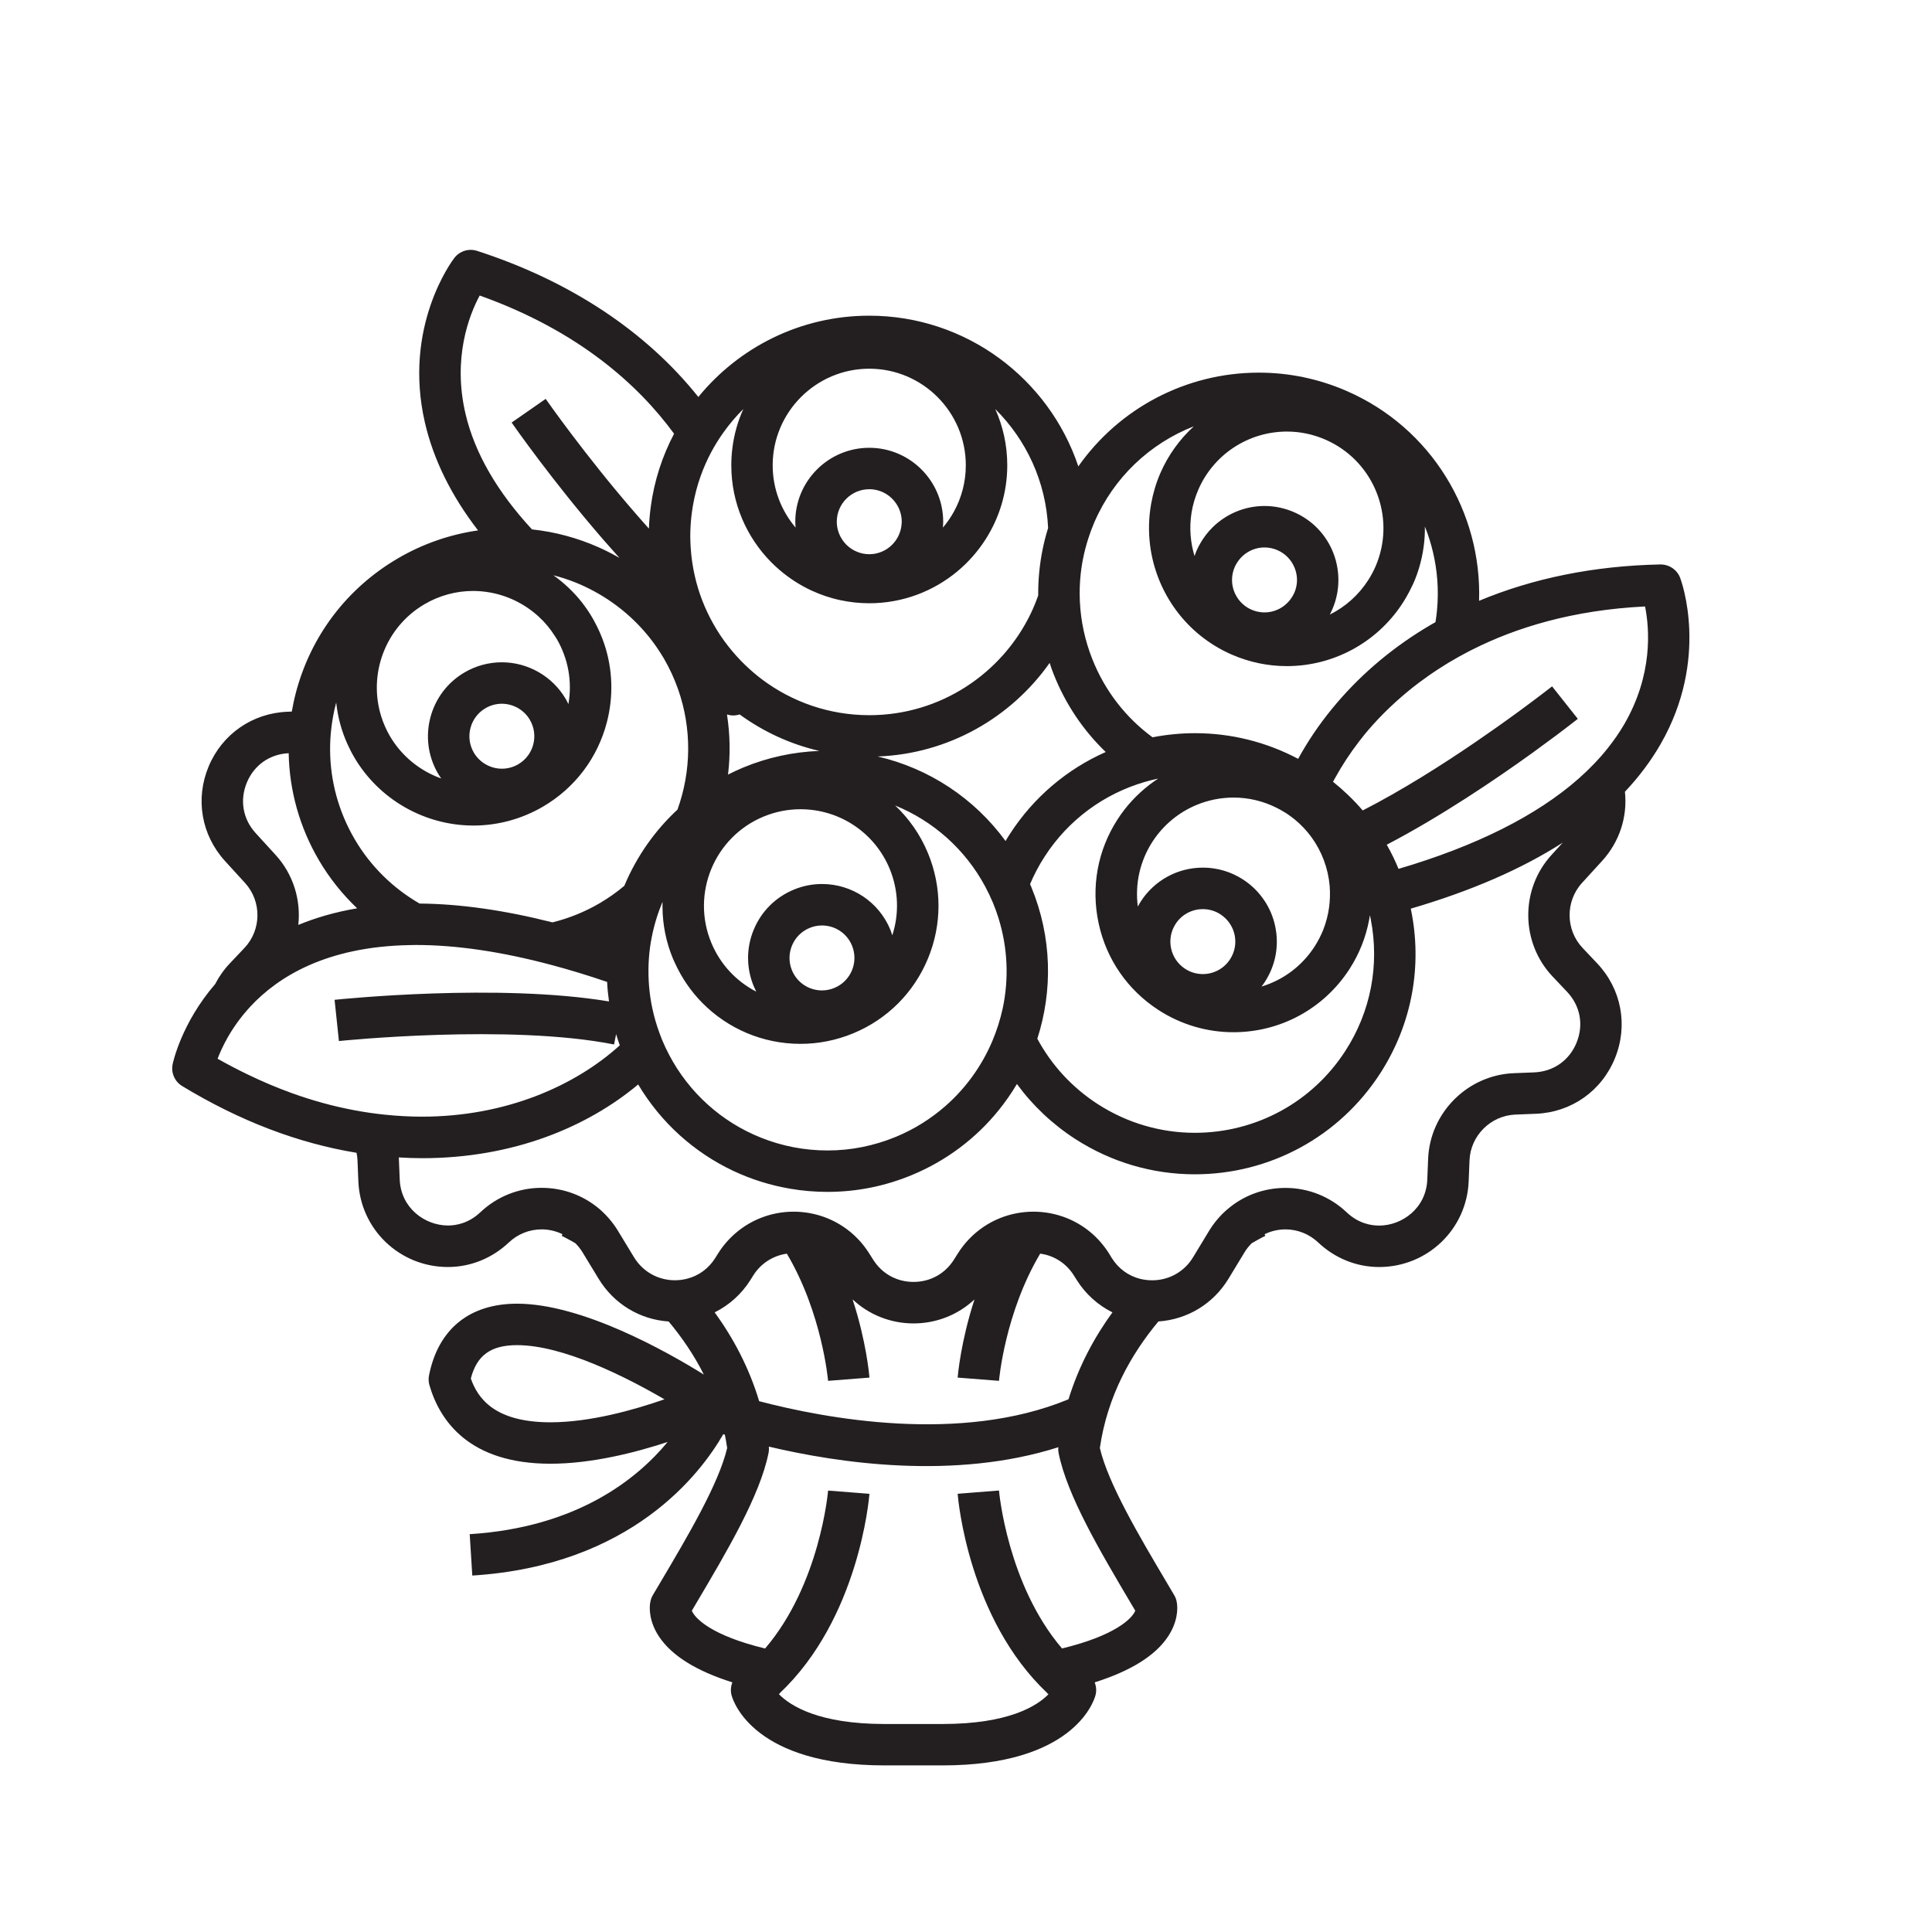 <?xml version="1.0" encoding="utf-8"?>
<!-- Generator: Adobe Illustrator 15.0.0, SVG Export Plug-In . SVG Version: 6.00 Build 0)  -->
<!DOCTYPE svg PUBLIC "-//W3C//DTD SVG 1.1//EN" "http://www.w3.org/Graphics/SVG/1.1/DTD/svg11.dtd">
<svg version="1.1" xmlns="http://www.w3.org/2000/svg" xmlns:xlink="http://www.w3.org/1999/xlink" x="0px" y="0px" width="50px"
	 height="50px" viewBox="0 0 50 50" enable-background="new 0 0 50 50" xml:space="preserve">
<g id="Layer_1" display="none">
	<g display="inline">
		<polygon fill="#231F20" points="32.303,40.708 28.514,40.708 28.514,41.836 29.431,41.836 31.154,41.836 32.563,41.836 
			33.782,41.836 33.782,41.201 33.782,40.708 33.509,40.708 		"/>
		<path fill="#231F20" d="M44.72,19.41c1.274-2.223,0.536-4.234,0.504-4.318c-0.084-0.223-0.299-0.366-0.538-0.364
			c-1.091,0.021-2.131,0.161-3.103,0.41c-3.265-6.31-9.854-10.632-17.434-10.632c-7.557,0-14.128,4.296-17.403,10.573
			c-0.601,0.265-0.949,0.549-0.975,0.571c-0.184,0.153-0.251,0.404-0.169,0.628c0.088,0.241,0.182,0.472,0.279,0.699
			c-0.869,2.215-1.347,4.625-1.347,7.145c0,0.657,0.033,1.307,0.097,1.948c-0.024,0.088-0.027,0.181-0.006,0.272l0.073,0.318
			c0.045,0.346,0.1,0.689,0.162,1.029c0,0.104,0.008,0.207,0.026,0.304c0.021,0.109,0.056,0.221,0.103,0.332
			c0.149,0.681,0.333,1.35,0.552,2.002l0.938,4.083v0.349h0.08l2.367,10.3c0.059,0.256,0.287,0.438,0.55,0.438h29.345
			c0.263,0,0.491-0.182,0.55-0.438l3.336-14.515c0.252-0.155,0.447-0.374,0.569-0.647c0.185-0.414,0.177-0.889-0.01-1.38
			c0.071-0.307,0.135-0.616,0.19-0.928c0.496-0.512,0.626-1.073,0.542-1.518c-0.039-0.207-0.13-0.42-0.281-0.62
			c0.029-0.44,0.046-0.883,0.046-1.331c0-1.083-0.09-2.145-0.259-3.181C43.999,20.469,44.405,19.959,44.72,19.41z M42.635,24.12
			c0,0.205-0.004,0.409-0.011,0.612c-0.081-0.025-0.165-0.049-0.254-0.07c0.128-0.665,0.042-1.247-0.258-1.68
			c-0.183-0.264-0.432-0.45-0.725-0.55c0.394-0.21,0.76-0.433,1.098-0.668C42.584,22.536,42.635,23.322,42.635,24.12z
			 M40.559,34.854l-0.302,1.312v-0.866V34.28v-1.099v-1.046c0.371-0.262,0.684-0.714,0.836-1.38c0.1,0.02,0.197,0.033,0.294,0.043
			c0.034,0.003,0.068,0.006,0.102,0.008l-0.516,2.242L40.559,34.854z M38.954,41.836l-0.582,2.531H9.926l-0.582-2.531h1.159v-1.128
			H9.085l-0.554-2.411h1.972v-0.102v-0.797v-0.23h-0.221H9.517H8.271l-0.532-2.315l-0.022-0.095h0.635h0.687h1.464v-1.129H8.302
			H7.646H7.458l-0.133-0.58L6.63,30.024l-0.108-0.47c0.129,0.039,0.266,0.075,0.413,0.104c-0.076,0.339-0.106,0.659-0.092,0.957
			c0.021,0.443,0.142,0.835,0.363,1.154c0.074,0.107,0.159,0.203,0.251,0.288c0.313,0.286,0.721,0.441,1.183,0.441
			c0.447,0,0.917-0.144,1.39-0.419c0.079-0.046,0.157-0.094,0.236-0.147c0.284,0.45,0.615,0.794,0.974,1.021
			c0.153,0.096,0.312,0.172,0.474,0.224v0.43v0.902v3.276v0.754v0.737v4.146h1.128v-1.587h2.895h1.409h1.723h0.678v0.19v0.581v0.581
			v0.234h1.105h0.023v-0.57v-0.575v-0.441h1.38v-1.128h-1.38v-0.751V39.38V38.8v-0.503h2.788v0.892v0.564v0.565v1.152h1.129v-1.144
			v-0.564v-0.564v-4.012c0.318-0.061,0.642-0.205,0.958-0.429h0.339c0.456,0.469,0.975,0.728,1.49,0.728v3.37v0.578v0.576v2.314
			v0.571v0.527h0.269h0.86v-0.177v-0.579v-0.581v-2.348v-0.587v-0.589v-3.589c0.061-0.066,0.115-0.139,0.166-0.216h2.622v2.644
			v0.639v0.418h0.417h0.712v-0.161h2.788v0.625v0.699v0.688v3.114h1.128v-3.948v-0.728v-0.45h0.521h0.831h1.437v0.161h0.603
			l-0.518,2.25h-1.58v1.128H38.954z M40.485,15.476c-0.73,0.265-1.414,0.599-2.044,0.997c-2.736-5.094-8.116-8.566-14.292-8.566
			c-5.529,0-10.419,2.782-13.347,7.02c-0.679-0.227-1.303-0.311-1.854-0.311c-0.236,0-0.46,0.015-0.674,0.042
			c3.231-5.4,9.137-9.023,15.875-9.023C31.221,5.634,37.378,9.626,40.485,15.476z M39.128,36.769v0.399H38.78h-0.765h-0.784H36.34
			v-2.372v-0.038h0.035h2.753v0.183v0.938V36.769z M32.777,37.168h-0.354v-0.441v-1.969h1.358v-1.129h-1.358v-2.434h-1.129v2.434
			h-2.238c0.003-0.026,0.007-0.052,0.01-0.078c0.088,0.007,0.174,0.01,0.258,0.01l0,0c0.913,0,1.609-0.4,1.861-1.071
			c0.233-0.624,0.04-1.354-0.518-2.032c0.095-0.08,0.181-0.163,0.26-0.247c0.443,0.408,0.941,0.629,1.461,0.629
			c0.304,0,0.628-0.083,0.931-0.271v0.052h1.692c0.045,0.168,0.113,0.323,0.2,0.465v3.279v0.814v0.783v1.207h-1.451H32.777z
			 M19.545,38.485v0.593v0.589v1.041h-3.551H14.79h-1.098H12.84v-0.569v-0.697v-0.708v-0.505c0.036,0.054,0.06,0.087,0.066,0.096
			c0.108,0.146,0.277,0.228,0.453,0.228c0.055,0,0.111-0.008,0.166-0.024c0.291-0.09,0.576-0.187,0.855-0.29v0.06h1.249v0.161h0.958
			h0.171v-0.161h0.77h1.466h0.552V38.485z M5.668,24.527c0.076,0.364,0.241,0.743,0.49,1.122H5.727
			C5.696,25.278,5.676,24.904,5.668,24.527z M35.312,21.951c0.12,0.006,0.232,0.018,0.341,0.032
			c0.118,0.015,0.229,0.035,0.334,0.058c0.322,0.072,0.579,0.178,0.769,0.303c0.031,0.021,0.061,0.042,0.088,0.064
			c0.146,0.114,0.243,0.239,0.291,0.365c0.005,0.011,0.009,0.022,0.013,0.034c0.007,0.021,0.013,0.043,0.017,0.064
			c0.029,0.157-0.011,0.347-0.13,0.547c-0.062,0.103-0.144,0.208-0.248,0.314c-0.092,0.093-0.2,0.187-0.327,0.279
			c-0.082,0.059-0.172,0.117-0.269,0.174c-0.126,0.074-0.264,0.147-0.416,0.216c-0.035,0.016-0.067,0.035-0.098,0.057
			c-0.112,0.082-0.192,0.202-0.222,0.341c-0.037,0.176,0.012,0.359,0.132,0.493c0.111,0.123,0.207,0.242,0.291,0.357
			c0.146,0.202,0.255,0.391,0.332,0.564c0.093,0.212,0.138,0.402,0.146,0.564c0.009,0.151-0.014,0.279-0.058,0.38
			c-0.17,0.381-0.661,0.438-0.938,0.438l0,0c-0.233,0-0.488-0.038-0.76-0.11c-0.136-0.037-0.275-0.081-0.419-0.135
			c-0.046-0.018-0.093-0.028-0.141-0.033c-0.128-0.013-0.257,0.017-0.367,0.089c-0.15,0.098-0.245,0.263-0.255,0.442
			c-0.005,0.106-0.016,0.208-0.027,0.308c-0.115,0.929-0.507,1.554-1.002,1.554c-0.24,0-0.56-0.149-0.88-0.521
			c0.059-0.257,0.055-0.516-0.017-0.77c-0.203-0.725-0.895-1.189-1.879-1.283c0.009-0.123,0.01-0.241,0.006-0.357
			c-0.007-0.199-0.03-0.389-0.074-0.564c-0.053-0.208-0.132-0.396-0.236-0.564c-0.032-0.051-0.066-0.102-0.104-0.149
			c-0.294-0.374-0.72-0.58-1.2-0.58c-0.235,0-0.477,0.051-0.718,0.147c0.036-0.076,0.069-0.153,0.097-0.234
			c0.159-0.486,0.122-1.007-0.09-1.527c0.04-0.06,0.07-0.127,0.085-0.2c0.037-0.176-0.013-0.359-0.133-0.493
			c-0.34-0.379-0.548-0.722-0.661-1.018c0.382-0.415,0.648-0.85,0.791-1.283c0.034-0.002,0.067-0.003,0.098-0.003
			c0.349,0,0.745,0.083,1.179,0.246c0.168,0.063,0.356,0.043,0.508-0.056c0.15-0.098,0.245-0.263,0.255-0.442
			c0.058-1.096,0.481-1.861,1.029-1.861c0.379,0,0.951,0.368,1.42,1.4c0.074,0.164,0.223,0.283,0.398,0.319
			c0.176,0.037,0.358-0.012,0.492-0.132c0.748-0.672,1.292-0.772,1.55-0.772c0.253,0,0.444,0.093,0.571,0.276
			c0.159,0.229,0.213,0.576,0.167,0.99c-0.031,0.278-0.107,0.587-0.229,0.912c-0.063,0.168-0.042,0.357,0.056,0.507
			c0.056,0.085,0.134,0.152,0.223,0.196C35.159,21.926,35.234,21.947,35.312,21.951z M38.737,23.529
			c0.054,0.092,0.107,0.194,0.16,0.309c0.065,0.144,0.188,0.253,0.336,0.302c0.021,0.007,0.041,0.012,0.062,0.017
			c0.177,0.037,0.359-0.013,0.493-0.133c0.003-0.002,0.006-0.004,0.009-0.007c0.188-0.168,0.378-0.302,0.557-0.394
			c0.187-0.096,0.362-0.147,0.513-0.147c0.192,0,0.274,0.085,0.318,0.149c0.135,0.194,0.188,0.64-0.063,1.31
			c-0.063,0.168-0.042,0.356,0.057,0.507c0.061,0.093,0.146,0.165,0.245,0.208c0.062,0.027,0.128,0.044,0.196,0.047
			c0.409,0.022,0.718,0.107,0.929,0.219c0.17,0.089,0.275,0.195,0.32,0.299c0.01,0.021,0.018,0.044,0.021,0.064
			c0.035,0.185-0.11,0.46-0.479,0.726c-0.019,0.013-0.037,0.026-0.057,0.039c-0.123,0.082-0.267,0.164-0.436,0.24
			c-0.163,0.074-0.282,0.223-0.319,0.398c-0.036,0.176,0.013,0.358,0.133,0.492c0.113,0.126,0.205,0.246,0.279,0.358
			c0.023,0.036,0.046,0.07,0.065,0.104c0.215,0.365,0.237,0.646,0.169,0.799c-0.078,0.175-0.302,0.228-0.464,0.243
			c-0.012,0.001-0.023,0.002-0.034,0.002c-0.031,0.002-0.062,0.004-0.084,0.004l0,0c-0.243,0-0.534-0.062-0.842-0.177
			c-0.169-0.063-0.357-0.043-0.508,0.056c-0.02,0.013-0.038,0.027-0.057,0.042c-0.117,0.101-0.189,0.244-0.198,0.4
			c-0.044,0.837-0.355,1.275-0.64,1.275c-0.081,0-0.181-0.032-0.291-0.104c-0.085-0.056-0.177-0.135-0.27-0.243
			c-0.074-0.086-0.148-0.191-0.223-0.315c-0.046-0.078-0.092-0.165-0.137-0.26c-0.009-0.019-0.018-0.036-0.026-0.055
			c-0.074-0.164-0.223-0.283-0.398-0.319c-0.009-0.002-0.018-0.003-0.026-0.004c-0.029-0.005-0.06-0.009-0.09-0.009
			c-0.138,0-0.272,0.051-0.377,0.145c-0.279,0.252-0.562,0.424-0.809,0.502c-0.096,0.029-0.187,0.047-0.27,0.047
			c-0.066,0-0.119-0.011-0.163-0.027c-0.016-0.006-0.03-0.013-0.044-0.02c-0.054-0.03-0.088-0.069-0.11-0.103
			c-0.066-0.095-0.112-0.25-0.113-0.462c-0.001-0.157,0.023-0.346,0.084-0.564c0.024-0.09,0.055-0.184,0.092-0.283
			c0.063-0.168,0.043-0.356-0.056-0.507c-0.019-0.029-0.041-0.056-0.064-0.08c0.307-0.089,0.571-0.232,0.785-0.427
			c0.321,0.507,0.852,0.86,1.459,0.952c0.102,0.015,0.205,0.024,0.312,0.024c0.095,0,0.19-0.009,0.286-0.021
			c0.034-0.005,0.069-0.009,0.104-0.015c0.019-0.004,0.037-0.01,0.055-0.014c0.179-0.038,0.346-0.098,0.502-0.177
			c0.241-0.122,0.453-0.288,0.627-0.486c0.393-0.446,0.592-1.053,0.504-1.679c-0.005-0.032-0.007-0.063-0.014-0.096
			c-0.03-0.165-0.082-0.321-0.147-0.469c-0.082-0.183-0.188-0.353-0.315-0.502c-0.019-0.021-0.038-0.042-0.058-0.063
			c-0.138-0.149-0.296-0.279-0.471-0.383c-0.171-0.102-0.355-0.179-0.551-0.229c-0.167-0.042-0.34-0.066-0.519-0.066
			c-0.13,0-0.262,0.012-0.391,0.037c-0.434,0.082-0.821,0.294-1.121,0.607c-0.086-0.172-0.188-0.346-0.308-0.52
			c0.682-0.424,1.083-0.914,1.28-1.387c0.091-0.218,0.138-0.432,0.149-0.635c0.002-0.023,0.002-0.046,0.002-0.069
			c0.021,0.015,0.04,0.032,0.062,0.049C38.482,23.16,38.611,23.315,38.737,23.529z M39.128,33.629h-1.855h-0.704H36.34v-0.637
			v-1.207c0.054,0.005,0.108,0.009,0.163,0.009c0.229,0,0.467-0.045,0.705-0.131c0.19-0.068,0.383-0.162,0.574-0.283
			c0.042,0.063,0.087,0.122,0.131,0.18c0.129,0.165,0.265,0.308,0.409,0.426c0.25,0.207,0.522,0.341,0.806,0.396V33.629z
			 M34.204,29.49c0.036-0.083,0.07-0.17,0.102-0.261c0.197,0.104,0.427,0.189,0.694,0.25c-0.001,0.004-0.002,0.007-0.002,0.011
			H34.204z M27.38,34.357c-0.001,0-0.001,0-0.002,0c-0.23-0.001-0.594-0.197-0.961-0.729c-0.039-0.056-0.077-0.113-0.115-0.176
			c-0.094-0.153-0.255-0.253-0.434-0.269c-0.016-0.001-0.032-0.002-0.048-0.002c-0.163,0-0.318,0.07-0.425,0.193
			c-0.081,0.093-0.163,0.177-0.245,0.253c-0.19,0.177-0.382,0.309-0.559,0.385c-0.118,0.051-0.229,0.078-0.331,0.078
			c-0.105,0-0.188-0.031-0.259-0.094c-0.019-0.017-0.037-0.034-0.054-0.056c-0.2-0.254-0.232-0.763-0.087-1.36
			c0.042-0.175-0.001-0.359-0.117-0.497c-0.075-0.088-0.173-0.149-0.282-0.18c-0.06-0.017-0.124-0.023-0.188-0.02
			c-0.083,0.006-0.164,0.009-0.242,0.009c-0.717,0-1.106-0.24-1.173-0.478c-0.076-0.27,0.17-0.738,0.891-1.178
			c0.153-0.093,0.253-0.255,0.269-0.434c0.015-0.174-0.052-0.344-0.18-0.462c0.225-0.071,0.435-0.185,0.623-0.334
			c0.098-0.079,0.191-0.166,0.276-0.265c0.076-0.088,0.144-0.184,0.207-0.284c0.198-0.317,0.334-0.698,0.407-1.129
			c0.03-0.177,0.048-0.361,0.056-0.554c0.005-0.131,0.006-0.265,0.001-0.401c0.062,0.003,0.122,0.003,0.182,0.004
			c0.016,0,0.033,0.001,0.049,0.001l0,0c0.21,0,0.411-0.015,0.603-0.04c0.145-0.019,0.284-0.044,0.417-0.077
			c0.101,0.116,0.203,0.256,0.305,0.423c0.02,0.033,0.044,0.063,0.069,0.091c0.011,0.011,0.021,0.021,0.032,0.032
			c0.091,0.083,0.207,0.136,0.332,0.146c0.046,0.005,0.091,0.003,0.135-0.004c0.124-0.02,0.238-0.08,0.326-0.174
			c0.004-0.005,0.009-0.009,0.013-0.014c0.09-0.103,0.181-0.195,0.271-0.277c0.123-0.111,0.245-0.203,0.364-0.273
			c0.114-0.067,0.226-0.115,0.329-0.142c0.059-0.015,0.115-0.022,0.169-0.022c0.134,0,0.233,0.047,0.313,0.148
			c0.004,0.005,0.008,0.011,0.012,0.016c0.097,0.132,0.151,0.327,0.163,0.564c0.008,0.166-0.005,0.354-0.04,0.554
			c-0.013,0.074-0.028,0.149-0.048,0.228c-0.042,0.174,0.001,0.358,0.117,0.496s0.29,0.211,0.471,0.199
			c0.082-0.006,0.163-0.008,0.241-0.008c0.241,0,0.444,0.027,0.611,0.072c0.075,0.021,0.143,0.044,0.203,0.07
			c0.149,0.066,0.252,0.148,0.311,0.235c0.021,0.033,0.038,0.066,0.048,0.099c0.061,0.218-0.088,0.563-0.523,0.92
			c-0.105,0.086-0.228,0.173-0.368,0.258c-0.153,0.094-0.253,0.255-0.269,0.435c-0.015,0.179,0.057,0.354,0.191,0.473
			c0.61,0.532,0.787,1.028,0.69,1.284c-0.079,0.213-0.38,0.34-0.804,0.34c-0.207,0-0.436-0.03-0.681-0.09
			c-0.045-0.011-0.091-0.016-0.137-0.016c-0.13,0.001-0.258,0.047-0.359,0.133c-0.138,0.116-0.212,0.29-0.199,0.47
			c0.017,0.256,0.006,0.494-0.03,0.699c-0.046,0.259-0.133,0.466-0.253,0.595C27.581,34.313,27.488,34.357,27.38,34.357z
			 M10.958,30.843c-0.074-0.164-0.222-0.282-0.398-0.319c-0.023-0.005-0.047-0.008-0.071-0.01c-0.015-0.001-0.029-0.002-0.044-0.002
			c-0.138,0-0.272,0.051-0.377,0.145c-0.032,0.028-0.064,0.056-0.096,0.083c-0.156,0.132-0.312,0.245-0.465,0.338
			c-0.314,0.189-0.614,0.293-0.868,0.293c-0.227,0-0.393-0.079-0.506-0.243c-0.241-0.349-0.218-1.003,0.063-1.749
			c0.063-0.169,0.042-0.357-0.056-0.508c-0.099-0.15-0.263-0.245-0.442-0.255c-0.755-0.04-1.251-0.249-1.506-0.499
			c-0.053-0.052-0.095-0.105-0.127-0.16c-0.034-0.058-0.058-0.115-0.069-0.173c-0.01-0.055-0.01-0.113-0.001-0.175
			c0.008-0.052,0.022-0.105,0.043-0.161c0.081-0.21,0.265-0.443,0.567-0.669c0.181-0.135,0.403-0.268,0.673-0.39
			c0.087-0.04,0.161-0.101,0.217-0.175c0.049-0.065,0.085-0.142,0.103-0.224c0.024-0.116,0.01-0.234-0.036-0.341
			c-0.024-0.055-0.056-0.106-0.097-0.152c-0.702-0.781-0.794-1.41-0.66-1.71c0.151-0.338,0.595-0.389,0.847-0.389
			c0.096,0,0.197,0.007,0.301,0.021c0.177,0.023,0.364,0.066,0.56,0.127c0.076,0.024,0.152,0.05,0.231,0.079
			c0.107,0.041,0.222,0.046,0.33,0.021c0.062-0.015,0.122-0.041,0.177-0.076c0.15-0.099,0.245-0.263,0.255-0.442
			c0.025-0.468,0.122-0.869,0.267-1.166c0.096-0.196,0.212-0.345,0.345-0.438c0.098-0.069,0.205-0.107,0.318-0.107
			c0.295,0,0.722,0.251,1.109,0.923c0.064,0.111,0.127,0.233,0.188,0.368c0.074,0.164,0.222,0.282,0.398,0.319
			c0.176,0.037,0.359-0.012,0.493-0.133c0.044-0.04,0.088-0.077,0.132-0.113c0.063-0.052,0.125-0.101,0.188-0.146
			c0.157-0.115,0.313-0.209,0.463-0.282c0.232-0.112,0.452-0.172,0.645-0.172c0.023,0,0.046,0.001,0.068,0.003
			c0.192,0.015,0.336,0.094,0.438,0.241c0.015,0.021,0.028,0.043,0.041,0.067c0.003,0.006,0.006,0.013,0.009,0.019
			c0.075,0.146,0.113,0.333,0.115,0.548c0.001,0.171-0.02,0.361-0.063,0.563c-0.038,0.176-0.093,0.361-0.165,0.552
			c-0.063,0.168-0.042,0.357,0.056,0.507c0.099,0.151,0.263,0.245,0.442,0.255c0.452,0.024,0.81,0.109,1.081,0.227
			c0.293,0.127,0.483,0.293,0.571,0.463c0.004,0.008,0.007,0.017,0.011,0.024c0.018,0.04,0.032,0.079,0.039,0.118
			c0.022,0.115,0.001,0.25-0.066,0.395c-0.008,0.017-0.018,0.034-0.027,0.052c0,0.001-0.001,0.003-0.002,0.004
			c-0.098,0.181-0.269,0.373-0.521,0.561c-0.017,0.013-0.034,0.025-0.052,0.038c-0.116,0.082-0.248,0.162-0.397,0.24
			c-0.045,0.023-0.093,0.047-0.142,0.07c-0.025,0.012-0.048,0.023-0.074,0.035c-0.164,0.074-0.282,0.223-0.319,0.398
			c-0.037,0.176,0.013,0.359,0.133,0.493c0.167,0.187,0.3,0.364,0.403,0.53c0.049,0.079,0.091,0.155,0.127,0.229
			c0.109,0.222,0.165,0.419,0.178,0.585c0.013,0.149-0.006,0.273-0.048,0.365c-0.055,0.123-0.148,0.208-0.257,0.266
			c-0.173,0.094-0.386,0.119-0.543,0.123c-0.016,0-0.031,0.001-0.046,0.001l0,0c-0.205-0.001-0.428-0.031-0.666-0.093
			c-0.137-0.035-0.279-0.08-0.426-0.136c-0.168-0.063-0.356-0.042-0.507,0.056c-0.15,0.099-0.245,0.263-0.255,0.442
			c-0.029,0.548-0.156,1.005-0.345,1.309c-0.158,0.255-0.359,0.402-0.584,0.402c-0.154,0-0.343-0.068-0.544-0.229
			C11.463,31.708,11.197,31.369,10.958,30.843z M15.532,36.494c-0.185,0.097-0.376,0.191-0.574,0.283
			c-0.193,0.089-0.391,0.176-0.597,0.259c-0.24,0.097-0.49,0.189-0.749,0.277c-0.142-0.274-0.321-0.704-0.42-1.254
			c-0.046-0.257-0.073-0.542-0.071-0.848c0.001-0.235,0.021-0.483,0.063-0.743c0.023-0.141,0.05-0.284,0.088-0.431
			c0.237-0.938,0.754-1.863,1.536-2.766c0.078,0.006,0.156,0.009,0.231,0.009l0,0c0.209,0,0.406-0.021,0.589-0.063
			c0.486-0.108,0.875-0.354,1.129-0.716c0.061-0.087,0.115-0.18,0.159-0.279c0.122-0.272,0.17-0.569,0.15-0.881
			c0.177,0.052,0.362,0.081,0.553,0.081c0.271,0,0.545-0.052,0.818-0.152c-0.59,0.575-1.164,1.197-1.681,1.793
			c-0.42,0.483-0.804,0.949-1.129,1.357c-0.625,0.784-1.035,1.351-1.078,1.411l0.916,0.658c0.004-0.005,0.062-0.085,0.162-0.22
			c0.21-0.282,0.611-0.811,1.129-1.448c1.015-1.248,2.475-2.906,3.812-3.915l-0.197-0.262c0.109,0.093,0.22,0.178,0.331,0.256
			c-0.004,0.935-0.214,1.938-0.628,2.896c-0.443,1.026-1.391,2.611-3.317,3.954c-0.344,0.239-0.719,0.472-1.129,0.691
			C15.597,36.46,15.564,36.478,15.532,36.494z M13.547,19.468c0.006-0.059,0.016-0.116,0.034-0.171
			c0.082-0.247,0.285-0.443,0.583-0.576c0.171-0.076,0.373-0.131,0.601-0.163c0.152-0.021,0.315-0.033,0.488-0.033
			c0.07,0,0.143,0.002,0.215,0.006c0.178,0.009,0.363,0.028,0.554,0.058c0.178,0.028,0.358-0.03,0.485-0.157s0.187-0.307,0.16-0.485
			c-0.146-0.961-0.021-1.754,0.342-2.177c0.171-0.198,0.386-0.299,0.639-0.299c0.564,0,1.258,0.49,1.856,1.31
			c0.106,0.146,0.275,0.232,0.455,0.232c0.001,0,0.001,0,0.002,0c0.179,0,0.348-0.085,0.454-0.229c0.6-0.814,1.294-1.3,1.858-1.3
			c0.254,0,0.47,0.101,0.64,0.3c0.363,0.424,0.484,1.219,0.333,2.181c-0.028,0.178,0.031,0.358,0.158,0.486
			c0.126,0.127,0.307,0.187,0.484,0.16c0.262-0.04,0.513-0.06,0.747-0.06c0.899,0,1.53,0.292,1.689,0.779
			c0.01,0.03,0.017,0.062,0.022,0.093c0.052,0.264-0.022,0.569-0.206,0.887c-0.028,0.049-0.059,0.099-0.093,0.149
			c-0.17,0.253-0.407,0.51-0.7,0.757c-0.093,0.078-0.19,0.156-0.294,0.231c-0.145,0.106-0.231,0.275-0.232,0.455
			s0.085,0.349,0.229,0.456c0.265,0.195,0.493,0.4,0.682,0.607c0.137,0.149,0.252,0.3,0.346,0.448
			c0.113,0.181,0.192,0.358,0.235,0.527c0.048,0.194,0.05,0.377-0.004,0.541c-0.065,0.2-0.213,0.367-0.425,0.494
			c-0.063,0.038-0.131,0.071-0.206,0.102c-0.158,0.065-0.341,0.113-0.545,0.142c-0.032,0.005-0.063,0.008-0.096,0.012
			c-0.126,0.014-0.259,0.022-0.398,0.022c0,0-0.001,0-0.001,0c-0.025,0-0.051-0.001-0.077-0.001
			c-0.219-0.004-0.451-0.024-0.692-0.063c-0.042-0.006-0.084-0.008-0.126-0.005c-0.134,0.009-0.262,0.066-0.359,0.162
			c-0.083,0.083-0.137,0.189-0.157,0.303c-0.01,0.06-0.012,0.121-0.003,0.182c0.018,0.117,0.031,0.23,0.041,0.342
			c0.001,0.014,0.002,0.027,0.003,0.041c0.016,0.198,0.019,0.387,0.009,0.564c-0.007,0.135-0.021,0.262-0.041,0.383
			c-0.01,0.059-0.022,0.116-0.036,0.171c-0.034,0.14-0.077,0.268-0.131,0.381c-0.053,0.112-0.116,0.212-0.188,0.296
			c-0.171,0.198-0.386,0.299-0.639,0.299c-0.04,0-0.081-0.003-0.122-0.008c-0.102-0.012-0.208-0.038-0.315-0.079
			c-0.083-0.031-0.168-0.071-0.253-0.118c-0.12-0.067-0.242-0.15-0.364-0.247c-0.046-0.037-0.092-0.076-0.138-0.116
			c-0.134-0.119-0.268-0.255-0.398-0.407c-0.09-0.104-0.179-0.216-0.265-0.334c-0.079-0.109-0.194-0.185-0.321-0.216
			c-0.006-0.002-0.013-0.003-0.02-0.004c-0.037-0.008-0.075-0.013-0.114-0.013c0,0-0.001,0-0.001,0c-0.04,0-0.078,0.005-0.116,0.013
			c-0.135,0.028-0.256,0.104-0.339,0.217c-0.04,0.054-0.08,0.106-0.12,0.157c-0.571,0.719-1.211,1.143-1.738,1.143
			c-0.056,0-0.109-0.005-0.161-0.015c-0.185-0.034-0.346-0.13-0.479-0.285c-0.013-0.016-0.026-0.033-0.039-0.05
			c-0.063-0.082-0.117-0.176-0.164-0.281c0.372-0.281,0.632-0.584,0.8-0.886c0.106-0.19,0.176-0.38,0.215-0.564
			c0.042-0.197,0.048-0.388,0.025-0.564c-0.004-0.03-0.008-0.061-0.013-0.09c-0.127-0.673-0.735-1.411-2.048-1.667
			c0.027-0.122,0.048-0.24,0.064-0.357c0.027-0.2,0.037-0.393,0.03-0.576c-0.008-0.197-0.036-0.384-0.083-0.559
			c-0.045-0.169-0.109-0.327-0.191-0.473c-0.028-0.05-0.058-0.1-0.091-0.147c-0.253-0.365-0.617-0.603-1.046-0.69
			C13.827,20.536,13.498,19.942,13.547,19.468z M38.505,26.117c0.061-0.012,0.121-0.017,0.182-0.017c0.144,0,0.28,0.031,0.404,0.089
			c0.013,0.006,0.025,0.013,0.037,0.019c0.004,0.002,0.008,0.004,0.012,0.006c0.198,0.105,0.356,0.278,0.443,0.491
			c0.01,0.024,0.019,0.049,0.026,0.073c0.012,0.037,0.021,0.074,0.029,0.113c0.062,0.326-0.05,0.646-0.269,0.865
			c-0.07,0.07-0.151,0.13-0.242,0.177c-0.081,0.042-0.169,0.073-0.264,0.091c-0.049,0.009-0.099,0.014-0.148,0.016
			c-0.011,0-0.021,0.001-0.032,0.001c-0.466,0-0.866-0.332-0.952-0.791c-0.03-0.159-0.021-0.32,0.028-0.472
			c0.028-0.089,0.069-0.175,0.124-0.255c0.09-0.132,0.208-0.236,0.346-0.31C38.314,26.169,38.407,26.136,38.505,26.117z
			 M35.805,18.645c-0.341-0.492-0.873-0.762-1.5-0.762c-0.559,0-1.153,0.212-1.746,0.62c-0.571-0.92-1.319-1.435-2.114-1.435
			c-0.814,0-1.78,0.598-2.076,2.223c-0.312-0.072-0.61-0.109-0.895-0.109c-0.008,0-0.015,0-0.022,0
			c-0.015-0.067-0.031-0.135-0.053-0.201c-0.333-1.021-1.447-1.611-2.964-1.554c0.041-0.992-0.187-1.82-0.662-2.376
			c-0.384-0.449-0.916-0.696-1.498-0.696c-0.78,0-1.584,0.423-2.31,1.206c-0.726-0.791-1.531-1.218-2.315-1.218
			c-0.58,0-1.11,0.246-1.494,0.692c-0.476,0.554-0.707,1.379-0.671,2.368c-0.341-0.014-0.66,0.005-0.956,0.054
			c-0.934-0.975-1.832-1.638-2.667-2.076c2.737-3.837,7.225-6.345,12.288-6.345c5.799,0,10.843,3.29,13.367,8.102
			c-0.491,0.397-0.938,0.841-1.338,1.329c-0.094,0.115-0.184,0.231-0.271,0.349C35.876,18.756,35.842,18.699,35.805,18.645z
			 M8.948,15.744c0.37,0,0.78,0.047,1.224,0.167c0.178,0.048,0.36,0.108,0.548,0.181c0.169,0.066,0.342,0.142,0.52,0.23
			c0.66,0.33,1.373,0.827,2.124,1.552c-0.34,0.216-0.599,0.501-0.762,0.844c-0.764-0.584-1.461-1.071-1.923-1.384
			c-0.215-0.146-0.378-0.252-0.474-0.315c-0.047-0.031-0.08-0.052-0.092-0.06l-0.608,0.951c0.005,0.003,0.084,0.055,0.218,0.143
			c0.119,0.079,0.281,0.188,0.478,0.323c0.563,0.386,1.399,0.98,2.263,1.668c0.09,0.408,0.294,0.821,0.602,1.222
			c-0.212,0.09-0.426,0.207-0.64,0.351c-0.54-0.853-1.243-1.33-1.992-1.33c-0.242,0-0.498,0.055-0.744,0.177
			c-0.049-0.042-0.097-0.086-0.145-0.13c-0.157-0.142-0.311-0.293-0.462-0.451c-0.15-0.157-0.298-0.321-0.442-0.495
			c-0.568-0.68-1.089-1.487-1.533-2.434c-0.099-0.211-0.195-0.428-0.286-0.653c0.179-0.102,0.428-0.224,0.735-0.328
			C7.938,15.846,8.408,15.744,8.948,15.744z M16.757,37.168v-0.073c1.083-0.656,2.021-1.445,2.788-2.346v2.419H16.757z
			 M20.146,33.971c0.367-0.525,0.681-1.082,0.939-1.668c0.335,0.39,0.879,0.637,1.567,0.703c-0.049,0.663,0.09,1.229,0.408,1.635
			c0.115,0.146,0.251,0.266,0.401,0.358v2.169h-2.788v-3.197H20.146z M8.3,20.701c-0.112,0.521-0.2,1.052-0.26,1.591
			c-0.133-0.016-0.262-0.023-0.389-0.023c-0.893,0-1.578,0.386-1.877,1.058c-0.045,0.101-0.079,0.206-0.104,0.313
			c0.047-1.831,0.363-3.597,0.907-5.259C7.09,19.284,7.674,20.054,8.3,20.701z M42.766,20.076c-0.151,0.146-0.314,0.288-0.487,0.425
			c-0.58,0.463-1.278,0.883-2.089,1.256c-0.174,0.08-0.353,0.158-0.537,0.233c-0.175,0.072-0.355,0.142-0.54,0.21
			c-0.003,0.001-0.006,0.002-0.009,0.003c-0.293-0.258-0.618-0.416-0.958-0.459c0.275-0.153,0.549-0.313,0.816-0.476
			c0.174-0.105,0.345-0.212,0.514-0.318c0.172-0.109,0.341-0.219,0.506-0.327c0.818-0.539,1.525-1.051,1.994-1.401
			c0.217-0.162,0.383-0.29,0.483-0.368c0.059-0.046,0.098-0.076,0.11-0.086l-0.218-0.274l-0.483-0.61
			c-0.005,0.004-0.094,0.074-0.249,0.192c-0.357,0.272-1.07,0.804-1.938,1.389c-0.16,0.107-0.324,0.216-0.492,0.326
			c-0.162,0.105-0.328,0.212-0.497,0.317c-0.589,0.368-1.208,0.728-1.813,1.032c-0.234-0.098-0.499-0.178-0.8-0.234
			c0.024-0.101,0.043-0.201,0.06-0.299c0.24-0.495,0.547-0.978,0.914-1.427c0.24-0.294,0.56-0.637,0.967-0.989
			c0.142-0.122,0.293-0.245,0.456-0.367c0.147-0.111,0.305-0.221,0.472-0.33c0.566-0.37,1.241-0.721,2.041-1.002
			c0.175-0.062,0.354-0.119,0.541-0.173c0.179-0.052,0.363-0.1,0.553-0.145c0.659-0.155,1.386-0.264,2.186-0.304
			c0.112,0.579,0.192,1.74-0.539,3c-0.141,0.243-0.307,0.479-0.496,0.706C43.09,19.749,42.935,19.915,42.766,20.076z"/>
		<path fill="#231F20" d="M31.419,21.356c-0.161,0-0.323,0.015-0.483,0.045c-1.406,0.265-2.335,1.625-2.07,3.032
			c0.087,0.463,0.295,0.878,0.587,1.216c0.195,0.227,0.429,0.417,0.689,0.564c0.378,0.214,0.813,0.336,1.272,0.336
			c0.161,0,0.323-0.016,0.483-0.046c0.286-0.054,0.553-0.154,0.794-0.29c0.263-0.148,0.494-0.34,0.688-0.564
			c0.499-0.578,0.741-1.37,0.589-2.177C33.737,22.247,32.665,21.356,31.419,21.356z M31.688,25.395
			c-0.091,0.017-0.184,0.026-0.274,0.026c-0.704,0-1.31-0.503-1.439-1.196c-0.15-0.795,0.375-1.564,1.17-1.714
			c0.091-0.017,0.184-0.025,0.274-0.025c0.703,0,1.31,0.503,1.439,1.196C33.009,24.477,32.483,25.246,31.688,25.395z"/>
		<path fill="#231F20" d="M28.293,30.011c-0.005-0.196-0.036-0.395-0.098-0.59c-0.001-0.002-0.001-0.004-0.002-0.006
			c-0.12-0.378-0.336-0.703-0.615-0.954c-0.107-0.097-0.225-0.183-0.349-0.256c-0.181-0.105-0.377-0.188-0.585-0.237
			c-0.165-0.04-0.336-0.061-0.512-0.061c-0.222,0-0.442,0.034-0.655,0.102c-0.297,0.095-0.563,0.25-0.788,0.452
			c-0.034,0.03-0.067,0.06-0.099,0.093c-0.15,0.152-0.278,0.327-0.379,0.522c-0.266,0.514-0.315,1.099-0.14,1.649
			c0.106,0.334,0.286,0.626,0.519,0.863c0.396,0.404,0.945,0.645,1.541,0.645c0.223,0,0.443-0.034,0.656-0.102
			c0.217-0.068,0.414-0.169,0.59-0.294c0.577-0.406,0.923-1.077,0.918-1.783C28.295,30.04,28.293,30.025,28.293,30.011z
			 M26.446,31.057c-0.103,0.032-0.208,0.049-0.314,0.049c-0.451,0-0.847-0.29-0.984-0.722c-0.173-0.543,0.128-1.126,0.672-1.299
			c0.103-0.032,0.208-0.049,0.313-0.049c0.452,0,0.849,0.289,0.985,0.721C27.291,30.301,26.989,30.884,26.446,31.057z"/>
		<path fill="#231F20" d="M17.245,23c0.014,0.034,0.03,0.066,0.045,0.099c0.474,1.043,1.505,1.713,2.658,1.713
			c0.381,0,0.754-0.074,1.11-0.22c1.49-0.612,2.204-2.323,1.591-3.813c-0.452-1.101-1.513-1.812-2.703-1.812
			c-0.381,0-0.754,0.074-1.11,0.22c-0.722,0.296-1.285,0.856-1.585,1.577c-0.03,0.073-0.057,0.148-0.082,0.223
			c-0.093,0.283-0.141,0.575-0.145,0.867c-0.003,0.237,0.023,0.475,0.08,0.709C17.139,22.711,17.186,22.857,17.245,23z
			 M19.265,20.231c0.218-0.09,0.447-0.135,0.681-0.135c0.73,0,1.382,0.436,1.659,1.112c0.376,0.915-0.062,1.964-0.977,2.34
			c-0.218,0.09-0.447,0.135-0.681,0.135c-0.73,0-1.382-0.437-1.659-1.112c-0.182-0.443-0.181-0.931,0.004-1.373
			C18.477,20.757,18.822,20.413,19.265,20.231z"/>
		<path fill="#231F20" d="M13.813,26.778c0-0.151-0.013-0.306-0.042-0.46c-0.007-0.035-0.017-0.069-0.024-0.104
			c-0.012-0.051-0.025-0.103-0.04-0.152c-0.043-0.144-0.1-0.281-0.167-0.412c-0.243-0.474-0.632-0.854-1.104-1.086
			c-0.331-0.164-0.7-0.256-1.089-0.256c-0.153,0-0.308,0.014-0.459,0.043c-0.778,0.146-1.401,0.645-1.738,1.299
			c-0.002,0.005-0.005,0.01-0.007,0.015c-0.088,0.174-0.156,0.358-0.201,0.55c-0.043,0.183-0.065,0.372-0.065,0.564
			c0,0.149,0.014,0.302,0.042,0.454c0.11,0.582,0.418,1.084,0.848,1.44c0.431,0.358,0.982,0.571,1.576,0.571
			c0.153,0,0.308-0.015,0.459-0.043C12.985,28.978,13.812,27.94,13.813,26.778z M11.343,28.115c-0.642,0-1.195-0.459-1.314-1.092
			c-0.016-0.082-0.022-0.164-0.022-0.245c0-0.199,0.044-0.391,0.125-0.564c0.106-0.229,0.275-0.426,0.49-0.564
			c0.141-0.091,0.301-0.157,0.477-0.19c0.083-0.016,0.167-0.023,0.25-0.023c0.264,0,0.512,0.079,0.722,0.214
			c0.211,0.137,0.383,0.331,0.491,0.564c0.045,0.099,0.08,0.203,0.101,0.313c0.016,0.084,0.023,0.168,0.022,0.251
			c-0.001,0.63-0.449,1.192-1.091,1.313C11.51,28.107,11.426,28.115,11.343,28.115z"/>
	</g>
</g>
<g id="Layer_2">
	<path fill="#231F20" d="M43.482,14.954c-0.081-0.212-0.284-0.347-0.513-0.346c-1.711,0.034-3.295,0.357-4.691,0.941
		c0.076-2.276-1.223-4.477-3.437-5.435c-0.721-0.312-1.482-0.47-2.263-0.47c-1.884,0-3.615,0.924-4.671,2.426
		c-0.758-2.264-2.896-3.9-5.412-3.9c-1.782,0-3.375,0.821-4.422,2.104c-1.349-1.693-3.312-3-5.725-3.781
		c-0.216-0.07-0.452,0.003-0.59,0.183c-0.055,0.071-1.335,1.775-0.761,4.262c0.222,0.958,0.681,1.889,1.375,2.789
		c-0.73,0.104-1.438,0.35-2.08,0.727c-1.315,0.771-2.252,2.007-2.637,3.482c-0.042,0.159-0.075,0.319-0.103,0.479L7.438,18.42
		c-0.908,0.036-1.689,0.579-2.039,1.417c-0.35,0.838-0.188,1.775,0.425,2.447l0.517,0.566c0.435,0.477,0.428,1.216-0.016,1.684
		l-0.372,0.393c-0.157,0.165-0.285,0.347-0.385,0.541c-0.874,1.014-1.091,2.029-1.1,2.073c-0.046,0.222,0.053,0.449,0.247,0.566
		c1.486,0.902,2.998,1.479,4.512,1.727c0.013,0.063,0.023,0.13,0.025,0.196l0.022,0.542c0.051,1.243,1.069,2.218,2.318,2.218l0,0
		c0.582,0,1.141-0.224,1.573-0.632c0.001-0.001,0.002-0.002,0.004-0.003c0.23-0.219,0.532-0.339,0.848-0.339
		c0.192,0,0.375,0.045,0.54,0.125l-0.02,0.042c0.007,0.004,0.139,0.067,0.353,0.191c0.07,0.07,0.133,0.149,0.187,0.237l0.415,0.683
		c0.395,0.65,1.064,1.055,1.813,1.106c0.336,0.402,0.652,0.859,0.911,1.374c-0.954-0.594-3.152-1.835-4.834-1.835
		c-1.233,0-2.042,0.659-2.279,1.856c-0.017,0.085-0.013,0.172,0.011,0.254c0.27,0.927,1.032,2.032,3.133,2.032
		c1.061,0,2.188-0.286,3.031-0.563c-0.781,0.947-2.332,2.211-5.122,2.386l0.067,1.071c4.116-0.258,5.911-2.641,6.495-3.658
		c0.013,0.004,0.027,0.008,0.041,0.012c0.023,0.113,0.043,0.228,0.06,0.345c-0.218,0.927-1.024,2.288-1.738,3.494l-0.185,0.312
		c-0.028,0.048-0.049,0.1-0.061,0.154c-0.048,0.211-0.016,0.563,0.218,0.916c0.327,0.496,0.965,0.894,1.901,1.189
		c-0.042,0.106-0.052,0.227-0.019,0.342c0.052,0.185,0.604,1.807,3.957,1.807h1.5c3.354,0,3.905-1.622,3.957-1.807
		c0.033-0.115,0.023-0.235-0.019-0.342c0.936-0.296,1.573-0.693,1.9-1.189c0.234-0.354,0.267-0.705,0.219-0.916
		c-0.013-0.055-0.033-0.106-0.062-0.154l-0.185-0.313c-0.714-1.205-1.521-2.566-1.738-3.493c0.194-1.342,0.81-2.43,1.515-3.275
		c0.75-0.051,1.42-0.456,1.814-1.105l0.414-0.683c0.053-0.088,0.117-0.167,0.188-0.237c0.213-0.124,0.345-0.188,0.352-0.191
		l-0.02-0.042c0.165-0.08,0.348-0.125,0.54-0.125c0.315,0,0.616,0.12,0.848,0.339c0.433,0.409,0.992,0.635,1.576,0.635
		c1.249,0,2.268-0.974,2.318-2.218l0.022-0.542c0.025-0.639,0.547-1.159,1.186-1.185l0.53-0.021
		c0.917-0.036,1.702-0.587,2.048-1.438s0.168-1.792-0.464-2.459l-0.372-0.393c-0.444-0.468-0.451-1.208-0.017-1.684l0.517-0.566
		c0.457-0.5,0.663-1.149,0.594-1.794c0.365-0.387,0.674-0.799,0.925-1.236C44.248,17.039,43.514,15.038,43.482,14.954z
		 M14.247,36.809c-1.438,0-1.88-0.613-2.062-1.133c0.156-0.604,0.521-0.864,1.197-0.864c1.195,0,2.821,0.825,3.814,1.402
		C16.413,36.487,15.274,36.809,14.247,36.809z M40.152,22.127c-0.813,0.89-0.799,2.271,0.03,3.146l0.372,0.393
		c0.343,0.362,0.436,0.854,0.248,1.316c-0.188,0.463-0.598,0.75-1.097,0.771l-0.529,0.021c-1.194,0.048-2.167,1.02-2.216,2.213
		l-0.022,0.542c-0.03,0.744-0.657,1.189-1.246,1.189c-0.219,0-0.541-0.06-0.839-0.342c-0.431-0.408-0.994-0.633-1.585-0.633
		c-0.566,0-1.095,0.201-1.506,0.556c-0.183,0.156-0.342,0.344-0.472,0.557l-0.414,0.683c-0.226,0.373-0.621,0.595-1.057,0.595
		c-0.107,0-0.211-0.013-0.31-0.037c-0.304-0.076-0.563-0.264-0.737-0.541L28.7,32.438c-0.267-0.424-0.652-0.74-1.101-0.918
		c-0.267-0.105-0.556-0.162-0.854-0.162c-0.144,0-0.285,0.014-0.424,0.039c-0.628,0.116-1.182,0.487-1.531,1.041l-0.101,0.16
		c-0.231,0.367-0.613,0.578-1.047,0.578s-0.815-0.211-1.046-0.578l-0.101-0.16c-0.349-0.555-0.903-0.925-1.532-1.041
		c-0.138-0.025-0.279-0.039-0.423-0.039c-0.299,0-0.588,0.057-0.855,0.163c-0.447,0.178-0.833,0.494-1.1,0.917l-0.073,0.117
		c-0.174,0.277-0.434,0.465-0.737,0.54c-0.099,0.025-0.202,0.038-0.309,0.038c-0.436,0-0.832-0.223-1.058-0.596l-0.415-0.683
		c-0.129-0.213-0.289-0.399-0.47-0.557c-0.412-0.354-0.94-0.556-1.506-0.556c-0.59,0-1.151,0.224-1.582,0.629
		c-0.001,0.001-0.002,0.003-0.004,0.004c-0.298,0.282-0.621,0.342-0.839,0.342l0,0c-0.589-0.001-1.216-0.445-1.247-1.189
		l-0.022-0.542c0-0.011-0.002-0.021-0.003-0.031c0.2,0.012,0.4,0.02,0.601,0.02c2.376,0,4.286-0.815,5.595-1.908
		c0.587,0.986,1.449,1.76,2.463,2.237c0.461,0.217,0.954,0.372,1.466,0.46c0.317,0.055,0.642,0.083,0.972,0.083
		c0.749,0,1.482-0.146,2.18-0.435c0.451-0.187,0.865-0.425,1.239-0.705c0.376-0.282,0.712-0.606,1.002-0.964
		c0.177-0.218,0.337-0.448,0.48-0.688c0.407,0.556,0.915,1.038,1.51,1.423c0.926,0.598,1.995,0.914,3.092,0.914
		c1.949,0,3.743-0.977,4.799-2.611c0.821-1.271,1.102-2.784,0.792-4.264c1.558-0.456,2.87-1.026,3.933-1.709L40.152,22.127z
		 M7.542,28.286c-0.378-0.137-0.755-0.296-1.132-0.479c-0.26-0.125-0.52-0.261-0.779-0.407c0.057-0.149,0.141-0.337,0.257-0.543
		c0.141-0.25,0.333-0.527,0.589-0.805c0.729-0.785,1.984-1.552,4.113-1.593c0.059-0.001,0.117-0.003,0.177-0.003
		c1.051,0,2.227,0.175,3.516,0.52c0.462,0.124,0.938,0.268,1.429,0.436c0.008,0.169,0.025,0.337,0.049,0.505
		c-2.867-0.476-6.924-0.06-7.102-0.042l0.112,1.067c0.043-0.005,4.407-0.451,7.121,0.089l0.053-0.268
		c0.029,0.098,0.06,0.194,0.095,0.29c-1.156,1.049-2.951,1.846-5.119,1.846c-0.319,0-0.638-0.018-0.958-0.051
		c-0.265-0.027-0.531-0.066-0.796-0.116C8.626,28.631,8.084,28.482,7.542,28.286z M7.471,19.493c0.018,0.965,0.281,1.915,0.783,2.77
		c0.272,0.464,0.607,0.881,0.989,1.244c-0.575,0.097-1.08,0.247-1.523,0.43c0.07-0.64-0.125-1.304-0.586-1.81l-0.517-0.566
		c-0.333-0.364-0.417-0.854-0.228-1.31C6.578,19.798,6.982,19.516,7.471,19.493z M8.694,18.207c0.002-0.007,0.004-0.013,0.006-0.02
		c0-0.001,0-0.002,0.001-0.004c0,0.001,0,0.002,0,0.003c0.021,0.188,0.055,0.374,0.106,0.559c0.047,0.171,0.107,0.34,0.182,0.505
		c0.053,0.118,0.112,0.235,0.179,0.349c0.638,1.089,1.82,1.766,3.084,1.766c0.632,0,1.255-0.17,1.803-0.491
		c0.823-0.482,1.409-1.256,1.65-2.179c0.176-0.676,0.151-1.372-0.063-2.02c-0.07-0.21-0.161-0.416-0.271-0.614
		c-0.014-0.024-0.026-0.049-0.041-0.074c-0.077-0.132-0.162-0.257-0.254-0.376c-0.003-0.004-0.006-0.008-0.009-0.013
		c-0.108-0.139-0.228-0.268-0.355-0.389c-0.123-0.116-0.253-0.224-0.39-0.321c0.191,0.049,0.379,0.11,0.562,0.183
		c0.174,0.069,0.343,0.149,0.507,0.239c0.158,0.086,0.311,0.181,0.458,0.285c0.519,0.366,0.965,0.837,1.301,1.396
		c0.008,0.014,0.018,0.027,0.026,0.042c0.152,0.26,0.275,0.529,0.372,0.803c0.362,1.028,0.341,2.129-0.015,3.116
		c-0.587,0.545-1.057,1.213-1.376,1.973c-0.196,0.165-0.408,0.315-0.636,0.449c-0.384,0.225-0.796,0.391-1.223,0.497
		c-1.244-0.315-2.394-0.479-3.439-0.487C10.174,22.989,9.59,22.42,9.18,21.72c-0.418-0.713-0.633-1.507-0.637-2.313
		c-0.001-0.188,0.009-0.377,0.032-0.565C8.6,18.63,8.639,18.417,8.694,18.207z M12.414,7.648c2.57,0.916,4.114,2.324,5.031,3.577
		c-0.306,0.58-0.514,1.218-0.604,1.894c-0.024,0.185-0.041,0.372-0.047,0.561c-0.122-0.135-0.241-0.271-0.358-0.406
		c-1.291-1.487-2.299-2.929-2.314-2.951l-0.881,0.613c0.066,0.095,1.068,1.527,2.372,3.03c0.12,0.138,0.242,0.276,0.366,0.414
		c0.018,0.02,0.036,0.04,0.054,0.06c-0.022-0.013-0.045-0.026-0.068-0.039c-0.157-0.088-0.317-0.168-0.482-0.241
		c-0.54-0.239-1.118-0.396-1.715-0.459c-0.9-0.973-1.48-1.973-1.718-2.98C11.707,9.272,12.138,8.164,12.414,7.648z M22.497,9.542
		c1.377,0,2.498,1.121,2.498,2.499c0,0.434-0.111,0.842-0.307,1.199c-0.081,0.148-0.177,0.286-0.286,0.414
		c0.004-0.05,0.008-0.101,0.008-0.152c0-0.136-0.015-0.268-0.042-0.396c-0.183-0.866-0.953-1.517-1.872-1.517
		c-1.055,0-1.914,0.858-1.914,1.913c0,0.051,0.004,0.102,0.008,0.152c-0.37-0.436-0.593-0.999-0.593-1.613
		C19.998,10.664,21.119,9.542,22.497,9.542z M23.337,13.502c0,0.018-0.001,0.035-0.003,0.052c-0.027,0.439-0.392,0.789-0.837,0.789
		c-0.108,0-0.211-0.021-0.306-0.059c-0.172-0.067-0.317-0.19-0.412-0.347c-0.077-0.127-0.123-0.276-0.123-0.436
		c0-0.463,0.377-0.84,0.841-0.84c0.29,0,0.546,0.148,0.697,0.373C23.284,13.168,23.337,13.329,23.337,13.502z M18.955,11.59
		c-0.019,0.148-0.029,0.298-0.029,0.451c0,0.98,0.397,1.869,1.039,2.515c0.068,0.069,0.141,0.135,0.214,0.198
		c0.248,0.212,0.525,0.391,0.825,0.53c0.239,0.11,0.492,0.196,0.756,0.251c0.238,0.05,0.484,0.077,0.737,0.077
		c0.868,0,1.664-0.312,2.283-0.828c0.141-0.118,0.272-0.246,0.393-0.383c0.125-0.142,0.24-0.294,0.342-0.456
		c0.35-0.552,0.553-1.205,0.553-1.905c0-0.517-0.111-1.008-0.31-1.453c0.8,0.794,1.313,1.877,1.367,3.078
		c-0.116,0.372-0.192,0.751-0.229,1.134c-0.018,0.18-0.027,0.36-0.027,0.541c0,0.023,0,0.045,0,0.068
		c-0.056,0.161-0.12,0.318-0.193,0.47c-0.749,1.555-2.34,2.631-4.178,2.631c-1.039,0-1.999-0.344-2.773-0.923
		c-0.156-0.117-0.303-0.244-0.443-0.379c-0.155-0.149-0.299-0.31-0.432-0.479c-0.144-0.183-0.274-0.377-0.389-0.582
		c-0.217-0.384-0.381-0.802-0.481-1.245c-0.054-0.236-0.089-0.479-0.105-0.728c-0.006-0.099-0.011-0.198-0.011-0.299
		c0-0.087,0.003-0.174,0.008-0.26c0.01-0.182,0.032-0.36,0.062-0.536c0.045-0.26,0.111-0.512,0.198-0.755
		c0.076-0.214,0.167-0.42,0.273-0.619c0.095-0.179,0.202-0.35,0.319-0.514c0.154-0.216,0.325-0.418,0.513-0.604
		C19.095,10.901,18.999,11.238,18.955,11.59z M30.896,11.033c-0.364,0.334-0.664,0.744-0.868,1.216
		c-0.111,0.257-0.188,0.521-0.236,0.786c-0.032,0.179-0.05,0.359-0.055,0.538c-0.005,0.181,0.005,0.36,0.027,0.538
		c0.153,1.212,0.924,2.315,2.124,2.834c0.451,0.195,0.928,0.294,1.416,0.294c1.202,0,2.305-0.603,2.96-1.576
		c0.1-0.148,0.189-0.304,0.267-0.469c0.018-0.037,0.037-0.072,0.053-0.11c0.057-0.13,0.104-0.262,0.144-0.395
		c0.104-0.351,0.153-0.709,0.148-1.062c0.175,0.436,0.283,0.898,0.32,1.37c0.021,0.262,0.019,0.526-0.006,0.791
		c-0.01,0.104-0.022,0.208-0.04,0.313c-0.104,0.059-0.205,0.118-0.306,0.18c-0.907,0.558-1.705,1.247-2.369,2.059
		c-0.34,0.415-0.634,0.851-0.879,1.299c-0.821-0.435-1.732-0.664-2.665-0.664c-0.375,0-0.745,0.037-1.104,0.106
		c-0.693-0.509-1.233-1.203-1.558-2.023c-0.191-0.483-0.298-0.984-0.322-1.488c0-0.008-0.001-0.016-0.001-0.024
		c-0.01-0.229-0.003-0.46,0.022-0.688c0.037-0.349,0.116-0.694,0.234-1.031c0.023-0.068,0.049-0.136,0.076-0.203
		c0.016-0.037,0.029-0.074,0.045-0.111C28.825,12.354,29.763,11.475,30.896,11.033z M33.497,15.342
		c-0.01,0.022-0.022,0.043-0.034,0.065c-0.146,0.27-0.428,0.442-0.738,0.442c-0.029,0-0.06-0.001-0.089-0.005
		c-0.083-0.009-0.165-0.03-0.244-0.064c-0.169-0.073-0.305-0.196-0.395-0.353c-0.02-0.035-0.038-0.071-0.053-0.108
		c-0.083-0.209-0.079-0.438,0.01-0.644c0.021-0.049,0.048-0.095,0.078-0.138c0.154-0.228,0.412-0.369,0.693-0.369
		c0.115,0,0.227,0.023,0.333,0.069c0.206,0.089,0.365,0.253,0.448,0.462C33.59,14.908,33.586,15.136,33.497,15.342z M35.678,14.451
		c-0.023,0.07-0.05,0.139-0.079,0.208c-0.054,0.123-0.116,0.24-0.187,0.35c-0.247,0.388-0.593,0.695-0.996,0.896
		c0.023-0.044,0.045-0.09,0.065-0.137c0.056-0.128,0.096-0.261,0.122-0.396c0.041-0.214,0.046-0.433,0.013-0.648
		c-0.021-0.142-0.058-0.283-0.112-0.42c-0.188-0.475-0.55-0.848-1.019-1.051c-0.242-0.104-0.497-0.158-0.76-0.158
		c-0.512,0-0.989,0.205-1.341,0.55c-0.127,0.125-0.237,0.269-0.327,0.428c-0.032,0.057-0.063,0.115-0.089,0.176
		c-0.02,0.047-0.036,0.094-0.053,0.142c-0.051-0.167-0.085-0.34-0.1-0.516c-0.018-0.2-0.01-0.404,0.022-0.606
		c0.032-0.2,0.09-0.399,0.174-0.593c0.396-0.916,1.297-1.507,2.294-1.507c0.341,0,0.675,0.069,0.99,0.206
		C35.493,11.892,36.079,13.237,35.678,14.451z M14.405,16.53c0.302,0.516,0.408,1.11,0.305,1.693
		c-0.022-0.046-0.044-0.092-0.071-0.137c-0.342-0.583-0.975-0.946-1.652-0.946c-0.339,0-0.673,0.091-0.966,0.263
		c-0.91,0.533-1.217,1.708-0.684,2.618c0.025,0.043,0.053,0.085,0.082,0.126c-0.548-0.195-1.023-0.577-1.325-1.091
		c-0.099-0.168-0.174-0.343-0.23-0.522c-0.337-1.084,0.102-2.299,1.122-2.897c0.383-0.225,0.819-0.343,1.26-0.343
		c0.125,0,0.249,0.011,0.371,0.029c0.496,0.075,0.958,0.299,1.324,0.635c0.163,0.149,0.306,0.321,0.425,0.512
		C14.38,16.49,14.393,16.51,14.405,16.53z M12.563,18.329c0.129-0.076,0.275-0.116,0.424-0.116c0.297,0,0.576,0.159,0.726,0.416
		c0.234,0.4,0.1,0.916-0.3,1.15c-0.129,0.075-0.275,0.115-0.423,0.115c-0.298,0-0.576-0.159-0.727-0.416
		C12.029,19.079,12.164,18.563,12.563,18.329z M34.818,27.197c-0.857,1.328-2.314,2.12-3.897,2.12c-0.89,0-1.758-0.257-2.51-0.742
		c-0.667-0.431-1.199-1.013-1.565-1.693c0.4-1.242,0.381-2.627-0.156-3.926c-0.01-0.025-0.021-0.05-0.032-0.075
		c0.104-0.245,0.229-0.484,0.377-0.712c0.613-0.951,1.536-1.625,2.591-1.932c0.114-0.033,0.229-0.063,0.347-0.087
		c-0.077,0.05-0.151,0.103-0.224,0.159c-0.319,0.246-0.6,0.545-0.826,0.895c-0.518,0.801-0.691,1.756-0.491,2.689
		s0.752,1.731,1.554,2.249c0.579,0.374,1.248,0.572,1.935,0.572c1.22,0,2.342-0.611,3.003-1.634c0.259-0.4,0.426-0.833,0.509-1.275
		c0.008-0.04,0.014-0.079,0.02-0.119c0.002,0.008,0.005,0.016,0.006,0.024c0.007,0.028,0.011,0.057,0.017,0.084
		C35.705,24.976,35.475,26.182,34.818,27.197z M25.683,26.939c-0.27,0.639-0.682,1.217-1.214,1.684
		c-0.371,0.325-0.8,0.598-1.281,0.797c-0.567,0.234-1.162,0.354-1.77,0.354c-0.604,0-1.187-0.116-1.724-0.331
		c-1.013-0.404-1.863-1.16-2.382-2.154c-0.064-0.123-0.124-0.249-0.178-0.379c-0.022-0.055-0.043-0.109-0.063-0.165
		c-0.08-0.216-0.144-0.435-0.19-0.656c-0.019-0.088-0.035-0.176-0.048-0.264c-0.03-0.197-0.046-0.396-0.05-0.595
		c-0.004-0.188,0.003-0.376,0.022-0.564c0.039-0.374,0.124-0.745,0.255-1.106c0.024-0.066,0.049-0.131,0.076-0.196
		c0.003-0.008,0.007-0.015,0.01-0.023c-0.001,0.046-0.002,0.093-0.001,0.139c0.004,0.443,0.09,0.894,0.27,1.328
		c0.016,0.039,0.035,0.076,0.052,0.114c0.178,0.391,0.418,0.739,0.709,1.033c0.658,0.666,1.563,1.06,2.54,1.06
		c0.469,0,0.928-0.092,1.364-0.272c0.881-0.364,1.568-1.05,1.934-1.932c0.365-0.881,0.366-1.852,0.001-2.733
		c-0.197-0.477-0.49-0.893-0.849-1.232c0.983,0.4,1.81,1.131,2.327,2.09c0.075,0.14,0.144,0.284,0.206,0.432
		c0.054,0.129,0.1,0.259,0.141,0.39c0.242,0.775,0.271,1.574,0.112,2.329C25.889,26.378,25.799,26.664,25.683,26.939z M18.814,18.49
		c0.053,0.017,0.108,0.026,0.162,0.026c0.057,0,0.112-0.01,0.165-0.027c0.609,0.444,1.308,0.77,2.064,0.945
		c-0.676,0.025-1.338,0.168-1.971,0.43c-0.134,0.056-0.264,0.117-0.393,0.182C18.904,19.532,18.895,19.009,18.814,18.49z
		 M27.271,17.454c0.306,0.771,0.765,1.45,1.345,2.008c-1.001,0.443-1.867,1.171-2.482,2.124c-0.039,0.059-0.075,0.12-0.11,0.18
		c-0.805-1.103-1.978-1.88-3.309-2.188c1.837-0.069,3.455-1.011,4.45-2.422C27.196,17.256,27.231,17.355,27.271,17.454z
		 M23.093,24.205c-0.016-0.048-0.032-0.097-0.051-0.145c-0.297-0.718-0.992-1.182-1.769-1.182c-0.251,0-0.497,0.049-0.73,0.146
		c-0.473,0.196-0.84,0.563-1.036,1.035s-0.196,0.992,0,1.465c0.02,0.047,0.041,0.093,0.064,0.139
		c-0.514-0.265-0.932-0.706-1.163-1.266c-0.527-1.273,0.081-2.737,1.354-3.264c0.306-0.126,0.626-0.19,0.954-0.19
		c1.015,0,1.922,0.606,2.31,1.544C23.252,23.039,23.275,23.642,23.093,24.205z M20.497,24.47c0.086-0.208,0.248-0.369,0.455-0.455
		c0.103-0.042,0.211-0.064,0.32-0.064c0.342,0,0.647,0.204,0.777,0.519c0.177,0.429-0.027,0.921-0.456,1.098
		c-0.103,0.042-0.21,0.064-0.32,0.064c-0.342,0-0.646-0.204-0.777-0.52C20.411,24.906,20.411,24.677,20.497,24.47z M34.396,23.486
		c-0.026,0.195-0.077,0.389-0.151,0.578c-0.06,0.148-0.134,0.294-0.224,0.433c-0.326,0.505-0.813,0.866-1.373,1.035
		c0.031-0.04,0.062-0.082,0.089-0.125c0.244-0.377,0.346-0.818,0.294-1.258c-0.008-0.061-0.018-0.122-0.03-0.183
		c-0.052-0.242-0.149-0.467-0.284-0.667c-0.143-0.212-0.327-0.395-0.548-0.538c-0.311-0.201-0.669-0.307-1.037-0.307
		c-0.653,0-1.255,0.328-1.608,0.875c-0.028,0.043-0.053,0.088-0.077,0.133c-0.077-0.586,0.054-1.175,0.378-1.678
		c0.283-0.437,0.687-0.766,1.151-0.956c0.297-0.122,0.618-0.187,0.95-0.187c0.389,0,0.768,0.092,1.113,0.265
		c0.069,0.035,0.138,0.072,0.204,0.114c0.012,0.007,0.024,0.014,0.036,0.021c0.08,0.052,0.156,0.108,0.229,0.167
		c0.165,0.136,0.31,0.29,0.432,0.457c0.272,0.374,0.434,0.813,0.472,1.267C34.426,23.117,34.421,23.302,34.396,23.486z
		 M30.673,25.074c-0.188-0.122-0.318-0.31-0.365-0.529c-0.047-0.219-0.006-0.444,0.116-0.633c0.155-0.241,0.42-0.384,0.707-0.384
		c0.161,0,0.318,0.046,0.454,0.135c0.188,0.122,0.318,0.31,0.366,0.529c0.047,0.219,0.006,0.444-0.116,0.632
		c-0.155,0.241-0.42,0.385-0.707,0.385C30.967,25.209,30.81,25.163,30.673,25.074z M41.614,19.356
		c-0.112,0.142-0.234,0.281-0.365,0.417c-0.125,0.13-0.257,0.257-0.398,0.381c-1.089,0.959-2.658,1.744-4.657,2.332
		c-0.089-0.215-0.19-0.424-0.305-0.625c1.398-0.729,2.812-1.687,3.768-2.375c0.236-0.171,0.445-0.325,0.619-0.455
		c0.238-0.179,0.41-0.312,0.497-0.38c0.031-0.024,0.052-0.041,0.061-0.047l-0.666-0.841c-0.011,0.008-0.332,0.261-0.844,0.636
		c-0.183,0.134-0.389,0.283-0.615,0.442c-0.162,0.114-0.335,0.234-0.514,0.357c-0.865,0.592-1.913,1.257-2.928,1.776
		c-0.12-0.14-0.247-0.274-0.381-0.402c-0.124-0.119-0.253-0.232-0.388-0.34c0.019-0.035,0.039-0.07,0.058-0.104
		c0.177-0.32,0.381-0.633,0.612-0.933c0.045-0.059,0.09-0.117,0.137-0.175c0.278-0.34,0.662-0.745,1.165-1.155
		c0.158-0.129,0.329-0.258,0.512-0.386c0.134-0.093,0.275-0.186,0.423-0.277c0.029-0.018,0.059-0.036,0.089-0.055
		c0.167-0.1,0.342-0.198,0.525-0.293c0.024-0.012,0.049-0.025,0.074-0.037c1.141-0.577,2.613-1.03,4.481-1.122
		c0.115,0.575,0.208,1.76-0.538,3.047C41.913,18.953,41.772,19.157,41.614,19.356z M29.28,41.515l0.101,0.169
		c-0.083,0.208-0.529,0.647-1.896,0.978c-1.417-1.66-1.629-4.061-1.631-4.088l-1.07,0.085c0.011,0.139,0.278,3.233,2.325,5.163
		l0.003,0.016c0.004-0.001,0.008-0.002,0.011-0.003c0.004,0.004,0.008,0.008,0.012,0.011c-0.295,0.304-1.029,0.771-2.742,0.771h-1.5
		c-1.697,0-2.435-0.466-2.737-0.774c0.002-0.002,0.004-0.004,0.006-0.007c0.004,0.001,0.007,0.002,0.011,0.003l0.003-0.016
		c2.047-1.93,2.314-5.024,2.325-5.163l-1.07-0.084c-0.002,0.027-0.208,2.424-1.63,4.087c-1.367-0.33-1.813-0.77-1.896-0.978
		l0.099-0.168c0.818-1.381,1.663-2.809,1.886-3.914c0.011-0.055,0.013-0.11,0.007-0.165c1.805,0.428,4.808,0.872,7.492,0.016
		c-0.005,0.05-0.003,0.101,0.007,0.149C27.618,38.707,28.463,40.134,29.28,41.515z M27.653,36.213
		c-2.795,1.16-6.305,0.496-8.006,0.05c-0.265-0.883-0.678-1.646-1.151-2.299c0.373-0.186,0.694-0.471,0.925-0.838l0.073-0.117
		c0.196-0.312,0.513-0.514,0.87-0.564c0.912,1.538,1.065,3.269,1.067,3.291l1.07-0.084c-0.005-0.071-0.081-0.938-0.436-2.024
		c0.422,0.396,0.981,0.622,1.578,0.622c0.597,0,1.155-0.226,1.577-0.621c-0.354,1.086-0.43,1.952-0.436,2.023l1.07,0.084
		c0.002-0.023,0.151-1.752,1.066-3.292c0.36,0.049,0.673,0.248,0.872,0.565l0.073,0.116c0.23,0.367,0.552,0.653,0.925,0.839
		C28.325,34.603,27.919,35.352,27.653,36.213z"/>
</g>
<g id="Layer_3" display="none">
	<path display="inline" fill="#231F20" d="M42.417,12.981c-0.501-0.013-0.993,0.067-1.454,0.234
		c-0.511-2.677-2.938-4.732-5.834-4.809c-0.828-0.021-1.628,0.114-2.385,0.4c-0.938-1.392-2.535-2.266-4.275-2.311
		c-1.513-0.039-2.947,0.543-3.971,1.596c-0.29-0.036-0.752-0.087-1.091-0.096c-0.461-0.013-0.902,0.063-1.308,0.207
		c-0.971-1.269-2.5-2.09-4.218-2.09c-1.994,0-3.817,1.133-4.72,2.875c-0.639-0.361-1.356-0.551-2.106-0.551
		c-2.368,0-4.294,1.926-4.294,4.294c0,2.367,1.926,4.294,4.294,4.294c1.302,0,2.53-0.6,3.339-1.597
		c0.857,0.746,1.936,1.199,3.071,1.288l1.55,2.51c-0.025,0.038-0.049,0.076-0.075,0.113c-0.773-1.235-2.146-2.06-3.708-2.06
		c-1.625,0-3.105,0.907-3.856,2.313c-0.416-0.205-0.877-0.314-1.344-0.314c-1.304,0-2.445,0.829-2.867,2.027
		c-1.834,0.015-3.322,1.512-3.322,3.349c0,1.848,1.502,3.35,3.35,3.35c0.616,0,2.94-0.068,5.561-0.148
		c0.651,0.676,1.695,1.051,3.043,1.051c0.064,0,0.375-0.005,0.865-0.011v3.959c-1.081,0.76-1.804,1.879-2.061,3.139H8.107
		c-0.858,0-1.556,0.698-1.556,1.557s0.698,1.557,1.556,1.557h0.375l0.777,4.351c0.044,0.248,0.259,0.428,0.51,0.428h28.251
		c0.252,0,0.466-0.18,0.51-0.428l0.778-4.351h0.375c0.858,0,1.557-0.698,1.557-1.557s-0.698-1.557-1.557-1.557h-3.317
		c-0.055-1.344-1.164-2.422-2.521-2.422h-5.33c-1.163-1.775-2.537-3.721-6.292-3.721c-0.377,0-0.777,0.02-1.193,0.06v-1.078
		c1.213-0.019,2.438-0.034,3.427-0.048c1.184-0.016,2.146-0.99,2.146-2.175c0-1.199-0.976-2.175-2.175-2.175h-0.895
		c0.002-0.045,0.003-0.09,0.003-0.136c0-0.951-0.399-1.811-1.038-2.421c0.478-0.7,1.194-1.358,2.05-1.925
		c0.429,1.483,1.799,2.572,3.419,2.572c1.225,0,2.336-0.628,2.98-1.612c0.78,1.089,2.057,1.77,3.436,1.77
		c2.15,0,3.93-1.614,4.19-3.694c0.166-0.117,0.327-0.241,0.48-0.375c0.671,1.055,1.848,1.725,3.17,1.759
		c0.036,0.001,0.071,0.002,0.106,0.002l0,0c2.093,0,3.772-1.58,3.825-3.597C46.209,14.74,44.532,13.037,42.417,12.981z
		 M42.25,19.338c-1.147-0.03-2.18-0.741-2.567-1.771c-0.063-0.169-0.211-0.292-0.388-0.326c-0.032-0.006-0.064-0.009-0.097-0.009
		c-0.146,0-0.286,0.061-0.385,0.172c-0.089,0.098-0.182,0.191-0.278,0.281c-0.146,0.14-0.303,0.27-0.465,0.39
		c-0.16,0.118-0.326,0.227-0.5,0.325c-0.811,0.462-1.75,0.703-2.721,0.678c-1.364-0.036-2.624-0.597-3.53-1.503
		c-0.088-0.089-0.174-0.181-0.255-0.276c-0.048-0.056-0.095-0.112-0.141-0.171c-0.139-0.178-0.266-0.365-0.379-0.562
		c-0.021-0.038-0.043-0.076-0.063-0.114c-0.119-0.221-0.221-0.452-0.305-0.692l-0.008-0.022c-0.028-0.086-0.079-0.158-0.143-0.216
		c-0.091-0.083-0.21-0.134-0.34-0.137c-0.773-0.012-1.415-0.124-1.92-0.332c-0.249-0.103-0.466-0.229-0.648-0.38
		c-0.083-0.068-0.158-0.141-0.228-0.219c-0.062-0.07-0.114-0.143-0.16-0.214c-0.344-0.534-0.288-1.071-0.286-1.092
		c0.033-0.245-0.11-0.479-0.344-0.559c-0.233-0.081-0.491,0.015-0.616,0.228c-0.461,0.787-1.322,1.269-2.237,1.244
		c-0.239-0.007-0.472-0.046-0.694-0.116c-0.166-0.052-0.325-0.121-0.476-0.206c-0.151-0.086-0.293-0.188-0.426-0.305
		c-0.056-0.049-0.11-0.101-0.163-0.156c-0.462-0.487-0.707-1.125-0.689-1.797c0.021-0.773,0.381-1.453,0.937-1.899
		c0.135-0.108,0.282-0.204,0.439-0.282c0.153-0.077,0.316-0.139,0.486-0.184c0.228-0.06,0.468-0.09,0.718-0.083
		c0.461,0.012,1.238,0.121,1.246,0.122c0.174,0.024,0.348-0.041,0.463-0.173c0.828-0.951,2.053-1.482,3.354-1.449
		c1.534,0.04,2.928,0.873,3.637,2.174c0.131,0.24,0.426,0.337,0.674,0.222c0.735-0.342,1.525-0.507,2.349-0.484
		c2.623,0.068,4.784,2.079,4.918,4.576c0.01,0.183,0.115,0.346,0.276,0.431s0.355,0.079,0.511-0.016
		c0.472-0.287,1.018-0.433,1.583-0.417c1.544,0.04,2.769,1.267,2.731,2.733C45.082,18.228,43.813,19.379,42.25,19.338z
		 M34.383,21.648c-1.328,0-2.53-0.837-2.991-2.083c-0.075-0.204-0.269-0.338-0.485-0.338c-0.008,0-0.016,0-0.025,0.001
		c-0.225,0.011-0.418,0.166-0.476,0.385c-0.291,1.105-1.294,1.878-2.438,1.878c-1.244,0-2.279-0.905-2.484-2.09
		c1.477-0.781,3.216-1.297,4.844-1.363c0.033,0.045,0.072,0.085,0.116,0.117c1.1,1.178,2.673,1.912,4.38,1.957
		c0.876,0.022,1.729-0.136,2.515-0.451C36.861,20.825,35.717,21.648,34.383,21.648z M21.647,21.286
		c-0.053,0.079-0.104,0.158-0.154,0.238c-0.042,0.067-0.082,0.136-0.122,0.204c-0.089,0.152-0.171,0.305-0.25,0.456
		c-0.42,0.82-0.69,1.617-0.86,2.251h-0.97c-0.233-0.54-0.584-1.007-1.016-1.376c0.11-0.334,0.242-0.688,0.397-1.055
		c0.114-0.269,0.241-0.544,0.382-0.822c0.119-0.232,0.248-0.468,0.387-0.703c0.007-0.012,0.014-0.023,0.021-0.036
		c0.162-0.271,0.336-0.537,0.519-0.792c0.167-0.232,0.177-0.54,0.027-0.782l-1.353-2.191c0.511-0.075,0.998-0.224,1.451-0.434
		l0.733,1.187c0.129,0.21,0.354,0.335,0.6,0.335c0.163,0,0.322-0.057,0.448-0.16c0.965-0.789,2.656-1.617,4.506-2.188
		c0.094,0.082,0.191,0.158,0.295,0.229c0.195,0.133,0.41,0.248,0.645,0.347c0.553,0.233,1.213,0.373,1.979,0.414
		c0.092,0.224,0.197,0.438,0.315,0.646c-0.007,0.001-0.015,0.002-0.021,0.002c-1.304,0.144-2.728,0.538-4.047,1.148
		c-0.203,0.094-0.403,0.192-0.601,0.296c-0.187,0.099-0.37,0.201-0.55,0.309C23.291,19.475,22.313,20.311,21.647,21.286z
		 M25.566,26.61c0,0.62-0.504,1.131-1.123,1.14c-0.986,0.012-2.205,0.029-3.414,0.047c-0.173,0.002-0.346,0.005-0.518,0.007
		c-0.174,0.003-0.347,0.005-0.518,0.009c-0.406,0.006-0.802,0.011-1.179,0.016c-0.397,0.006-0.773,0.012-1.117,0.017
		c-0.182,0.003-0.355,0.005-0.518,0.008c-0.188,0.002-0.362,0.005-0.518,0.007c-0.488,0.007-0.805,0.011-0.865,0.011
		c-0.272,0-0.595-0.019-0.922-0.078c-0.416-0.077-0.838-0.223-1.174-0.483c-0.174-0.135-0.326-0.301-0.44-0.504
		c-0.139-0.246-0.225-0.546-0.236-0.913c-0.038-1.301,0.831-2.363,2.16-2.645c0.204-0.043,0.411-0.065,0.613-0.065
		c0.454,0,0.887,0.108,1.27,0.306c0.163,0.083,0.314,0.184,0.457,0.296c0.156,0.124,0.299,0.266,0.426,0.422
		c0.213,0.264,0.382,0.568,0.49,0.906c0.068,0.215,0.268,0.361,0.494,0.361h1.101h0.525h0.526h1.094h0.584h0.56h1.104
		C25.056,25.473,25.566,25.983,25.566,26.61z M20.786,30.979c0.507-0.062,0.991-0.093,1.437-0.093c3.301,0,4.38,1.652,5.523,3.402
		c0.131,0.2,0.352,0.32,0.591,0.32h5.509c0.786,0,1.43,0.612,1.482,1.385H15.666c0.25-0.962,0.847-1.807,1.711-2.371
		c0.201-0.132,0.321-0.353,0.321-0.592v-4.15c0.344-0.005,0.724-0.01,1.131-0.017c0.373-0.005,0.764-0.011,1.164-0.017v1.432
		C19.994,30.696,20.36,31.03,20.786,30.979z M40.204,37.551c0,0.288-0.233,0.521-0.521,0.521h-0.19h-0.526h-0.525h-2.073H35.85
		h-0.518H15.665h-0.531h-0.53H9.35H8.824H8.297h-0.19c-0.287,0-0.521-0.232-0.521-0.521c0-0.287,0.233-0.521,0.521-0.521H14.5h0.518
		h0.518h19.797h0.518h0.519h3.315C39.971,37.03,40.204,37.264,40.204,37.551z M10.203,42.85l-0.668-3.742h5.393h0.571h0.575H23.2
		h0.575h12.343h2.139l-0.669,3.742H10.203z M7.193,26.97c-1.276,0-2.314-1.038-2.314-2.314c0-1.275,1.038-2.313,2.314-2.313
		c0.095,0,0.192,0.007,0.296,0.02c0.271,0.035,0.523-0.148,0.574-0.417c0.179-0.943,1.007-1.629,1.969-1.629
		c0.459,0,0.892,0.151,1.25,0.438c0.13,0.104,0.303,0.14,0.464,0.094c0.161-0.045,0.29-0.166,0.346-0.323
		c0.475-1.319,1.737-2.206,3.14-2.206c1.386,0,2.577,0.85,3.081,2.057c-0.399,0.732-0.703,1.453-0.933,2.114
		c-0.485-0.221-1.021-0.343-1.582-0.343c-0.274,0-0.553,0.03-0.827,0.088c-1.835,0.389-3.033,1.871-2.981,3.688
		c0.009,0.33,0.063,0.636,0.155,0.916C9.836,26.909,7.746,26.97,7.193,26.97z M22.496,24.436h-1.16
		c0.142-0.479,0.344-1.039,0.626-1.616c0.335,0.401,0.538,0.918,0.538,1.48C22.5,24.346,22.499,24.391,22.496,24.436z
		 M14.703,14.284c-0.111-0.123-0.273-0.186-0.438-0.169c-0.165,0.017-0.311,0.111-0.395,0.254c-0.583,1-1.662,1.621-2.816,1.621
		c-1.797,0-3.258-1.462-3.258-3.258c0-1.797,1.461-3.258,3.258-3.258c0.736,0,1.431,0.24,2.01,0.694
		c0.13,0.103,0.302,0.137,0.461,0.092s0.288-0.164,0.345-0.318c0.618-1.67,2.229-2.792,4.01-2.792c1.323,0,2.508,0.604,3.293,1.553
		c-0.834,0.627-1.38,1.617-1.41,2.75c-0.024,0.948,0.321,1.85,0.974,2.537c0.1,0.105,0.206,0.203,0.316,0.295
		c-0.182,0.201-0.382,0.385-0.599,0.549c-0.138,0.104-0.282,0.2-0.432,0.287s-0.304,0.166-0.464,0.234
		c-0.466,0.2-0.976,0.318-1.509,0.34c-0.056,0.002-0.113,0.004-0.17,0.004c-0.151,0-0.301-0.008-0.451-0.023
		c-0.234-0.025-0.465-0.07-0.69-0.133C15.962,15.327,15.252,14.895,14.703,14.284z M21.954,14.827
		c0.397,0.164,0.824,0.257,1.267,0.269c0.876,0.023,1.717-0.282,2.371-0.828c0.035,0.091,0.075,0.184,0.123,0.277
		c-1.675,0.554-3.185,1.298-4.185,2.03l-0.529-0.857C21.354,15.461,21.674,15.161,21.954,14.827z"/>
</g>
</svg>
